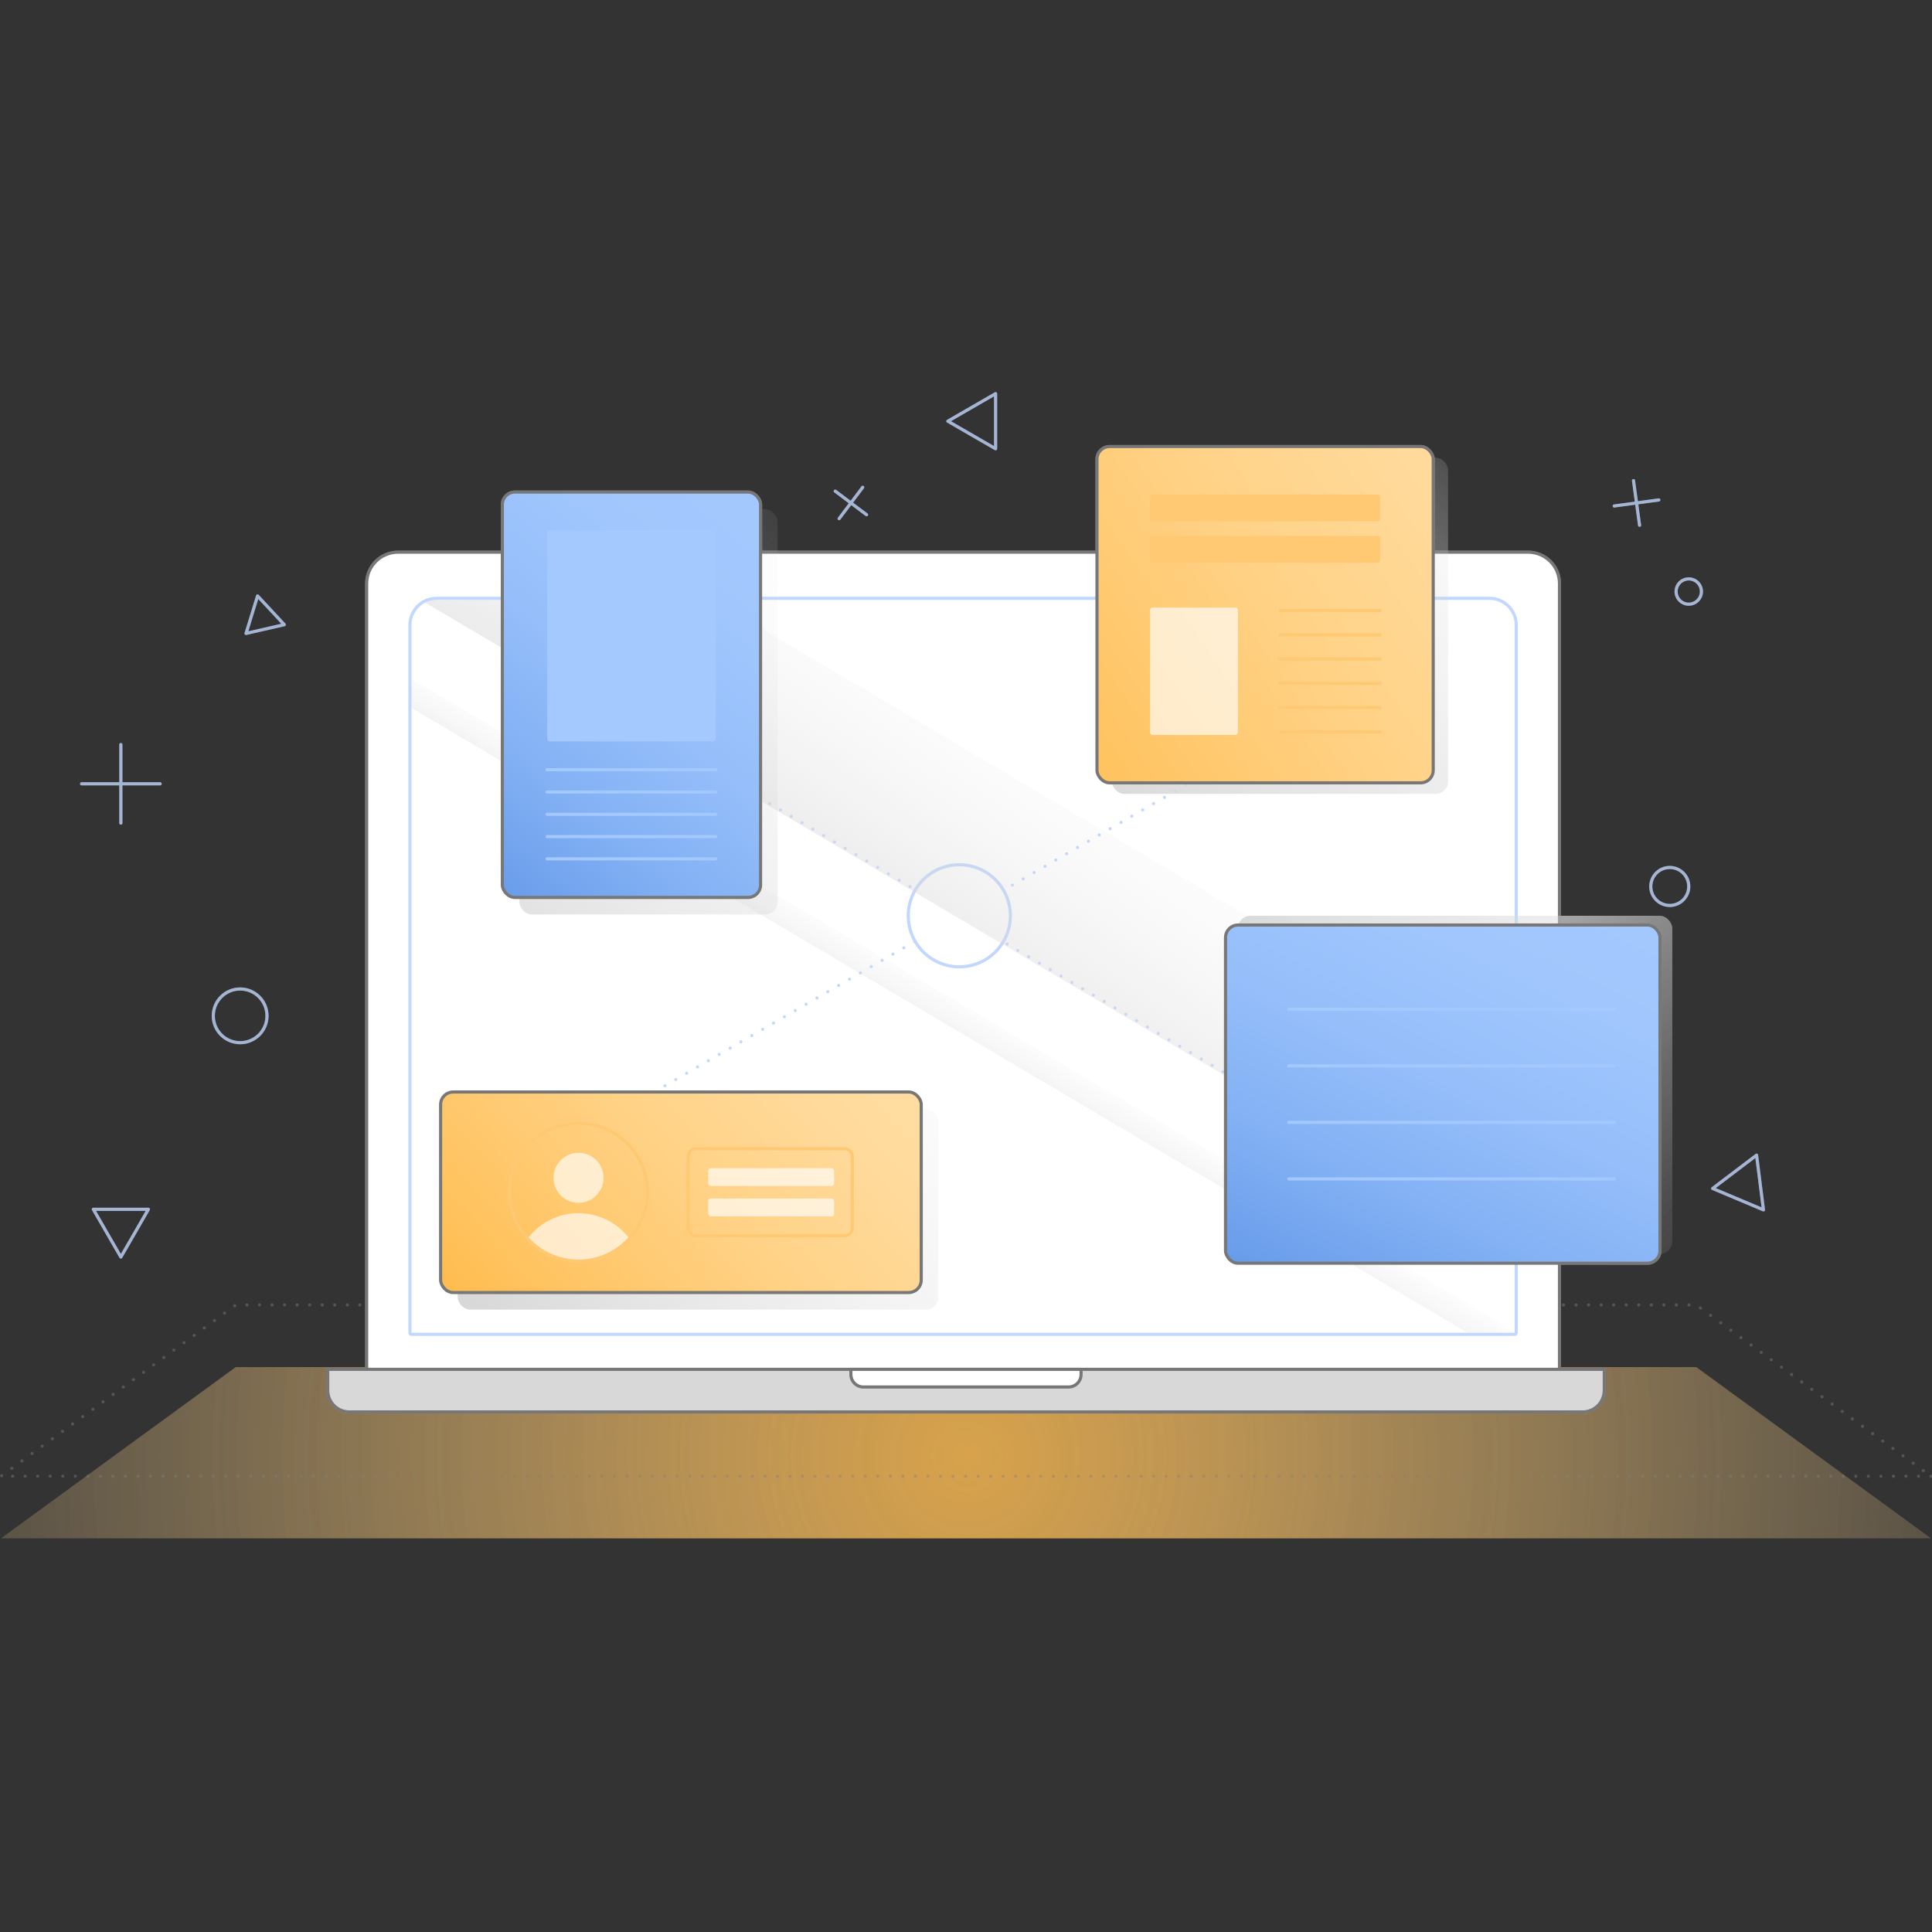 <?xml version="1.0" encoding="UTF-8"?>
<svg xmlns="http://www.w3.org/2000/svg" xmlns:xlink="http://www.w3.org/1999/xlink" viewBox="0 0 1000 1000">
  <rect x="0" y="0" width="1000" height="1000" fill="#333333" stroke="none"/>
  <defs>
    <style>
      .cls-1, .cls-2, .cls-3, .cls-4, .cls-5, .cls-6, .cls-7 {
        fill: none;
      }

      .cls-8 {
        fill: url(#linear-gradient);
      }

      .cls-9 {
        clip-path: url(#clippath);
      }

      .cls-10, .cls-11 {
        fill: #fec972;
      }

      .cls-12 {
        fill: #c1d7fe;
      }

      .cls-13 {
        fill: #d8d8d8;
      }

      .cls-14 {
        fill: #a4c9ff;
      }

      .cls-14, .cls-11, .cls-15, .cls-2, .cls-7 {
        mix-blend-mode: multiply;
      }

      .cls-16 {
        clip-path: url(#clippath-1);
      }

      .cls-2 {
        stroke: #a4c9ff;
        stroke-miterlimit: 10;
      }

      .cls-2, .cls-3, .cls-17, .cls-4, .cls-18, .cls-5, .cls-6, .cls-7 {
        stroke-linecap: round;
        stroke-width: 1.62px;
      }

      .cls-3, .cls-17, .cls-4, .cls-18, .cls-5, .cls-6, .cls-7 {
        stroke-linejoin: round;
      }

      .cls-3, .cls-4 {
        stroke-dasharray: 0 6.49;
      }

      .cls-3, .cls-18, .cls-5 {
        stroke: #c1d7fe;
      }

      .cls-19 {
        fill: url(#linear-gradient-8);
      }

      .cls-20 {
        fill: url(#linear-gradient-9);
      }

      .cls-21 {
        fill: url(#linear-gradient-3);
      }

      .cls-22 {
        fill: url(#linear-gradient-4);
      }

      .cls-23 {
        fill: url(#linear-gradient-2);
      }

      .cls-24 {
        fill: url(#linear-gradient-6);
      }

      .cls-25 {
        fill: url(#linear-gradient-7);
      }

      .cls-26 {
        fill: url(#linear-gradient-5);
      }

      .cls-17, .cls-4, .cls-6 {
        stroke: #777;
      }

      .cls-17, .cls-18, .cls-27 {
        fill: #fff;
      }

      .cls-4 {
        opacity: .3;
      }

      .cls-28 {
        opacity: .55;
      }

      .cls-29 {
        fill: url(#radial-gradient);
        opacity: .7;
      }

      .cls-30 {
        fill: url(#linear-gradient-14);
      }

      .cls-31 {
        fill: url(#linear-gradient-13);
      }

      .cls-32 {
        fill: url(#linear-gradient-12);
      }

      .cls-33 {
        fill: url(#linear-gradient-10);
      }

      .cls-34 {
        fill: url(#linear-gradient-11);
      }

      .cls-35 {
        isolation: isolate;
      }

      .cls-7 {
        stroke: #fec972;
      }

      .cls-27 {
        opacity: .65;
      }
    </style>
    <radialGradient id="radial-gradient" cx="222.57" cy="702.49" fx="222.57" fy="702.49" r="219.48" gradientTransform="translate(-222.72 -1529.18) scale(3.25)" gradientUnits="userSpaceOnUse">
      <stop offset="0" stop-color="#ffbd50" stop-opacity=".8"/>
      <stop offset=".09" stop-color="#ffc05a" stop-opacity=".7"/>
      <stop offset=".33" stop-color="#ffca73" stop-opacity=".45"/>
      <stop offset=".55" stop-color="#ffd287" stop-opacity=".26"/>
      <stop offset=".74" stop-color="#ffd895" stop-opacity=".12"/>
      <stop offset=".9" stop-color="#ffdb9e" stop-opacity=".03"/>
      <stop offset="1" stop-color="#ffdda2" stop-opacity="0"/>
    </radialGradient>
    <clipPath id="clippath">
      <path class="cls-1" d="M225.97,310.51H771.01c7.16,0,12.98,5.81,12.98,12.98v366.36H212.99V323.49c0-7.16,5.81-12.98,12.98-12.98Z"/>
    </clipPath>
    <linearGradient id="linear-gradient" x1="449" y1="593.21" x2="590.15" y2="381.65" gradientTransform="translate(-157.14 338.65) rotate(-30.61)" gradientUnits="userSpaceOnUse">
      <stop offset=".13" stop-color="#d8d8d8"/>
      <stop offset=".21" stop-color="#d8d8d8" stop-opacity=".84"/>
      <stop offset=".36" stop-color="#d8d8d8" stop-opacity=".59"/>
      <stop offset=".51" stop-color="#d8d8d8" stop-opacity=".38"/>
      <stop offset=".65" stop-color="#d8d8d8" stop-opacity=".21"/>
      <stop offset=".79" stop-color="#d8d8d8" stop-opacity=".1"/>
      <stop offset=".9" stop-color="#d8d8d8" stop-opacity=".02"/>
      <stop offset="1" stop-color="#d8d8d8" stop-opacity="0"/>
    </linearGradient>
    <linearGradient id="linear-gradient-2" x1="2033.72" y1="-2127.3" x2="2083.3" y2="-2209.44" gradientTransform="translate(-195.11 2477.12) rotate(-21.57) scale(.93 .72) skewX(15.81)" gradientUnits="userSpaceOnUse">
      <stop offset=".13" stop-color="#d8d8d8"/>
      <stop offset=".29" stop-color="#d8d8d8" stop-opacity=".78"/>
      <stop offset=".54" stop-color="#d8d8d8" stop-opacity=".45"/>
      <stop offset=".75" stop-color="#d8d8d8" stop-opacity=".2"/>
      <stop offset=".91" stop-color="#d8d8d8" stop-opacity=".06"/>
      <stop offset="1" stop-color="#d8d8d8" stop-opacity="0"/>
    </linearGradient>
    <linearGradient id="linear-gradient-3" x1="221.36" y1="736.76" x2="552.88" y2="474.2" gradientUnits="userSpaceOnUse">
      <stop offset=".13" stop-color="#d8d8d8"/>
      <stop offset=".14" stop-color="#d8d8d8" stop-opacity=".98"/>
      <stop offset=".27" stop-color="#d8d8d8" stop-opacity=".72"/>
      <stop offset=".4" stop-color="#d8d8d8" stop-opacity=".5"/>
      <stop offset=".52" stop-color="#d8d8d8" stop-opacity=".32"/>
      <stop offset=".65" stop-color="#d8d8d8" stop-opacity=".18"/>
      <stop offset=".77" stop-color="#d8d8d8" stop-opacity=".08"/>
      <stop offset=".89" stop-color="#d8d8d8" stop-opacity=".02"/>
      <stop offset="1" stop-color="#d8d8d8" stop-opacity="0"/>
    </linearGradient>
    <linearGradient id="linear-gradient-4" x1="262.61" y1="698.65" x2="442.94" y2="534.99" gradientUnits="userSpaceOnUse">
      <stop offset="0" stop-color="#ffbd50"/>
      <stop offset=".15" stop-color="#ffc360"/>
      <stop offset=".51" stop-color="#ffd184"/>
      <stop offset=".81" stop-color="#ffd999"/>
      <stop offset="1" stop-color="#ffdda2"/>
    </linearGradient>
    <linearGradient id="linear-gradient-5" x1="550.89" y1="471.35" x2="794.84" y2="149.07" xlink:href="#linear-gradient-3"/>
    <linearGradient id="linear-gradient-6" x1="523.14" y1="406.97" x2="783.49" y2="231.38" gradientUnits="userSpaceOnUse">
      <stop offset="0" stop-color="#ffbd50"/>
      <stop offset=".15" stop-color="#ffc360"/>
      <stop offset=".51" stop-color="#ffd184"/>
      <stop offset=".81" stop-color="#ffd999"/>
      <stop offset="1" stop-color="#ffdda2"/>
    </linearGradient>
    <linearGradient id="linear-gradient-7" x1="175.15" y1="530.52" x2="464.37" y2="238.46" xlink:href="#linear-gradient-3"/>
    <linearGradient id="linear-gradient-8" x1="411.13" y1="255.74" x2="213.08" y2="499.75" gradientUnits="userSpaceOnUse">
      <stop offset="0" stop-color="#a4c9ff"/>
      <stop offset=".23" stop-color="#a0c6fd"/>
      <stop offset=".43" stop-color="#95befa"/>
      <stop offset=".62" stop-color="#83b1f4"/>
      <stop offset=".8" stop-color="#6b9eeb"/>
      <stop offset=".89" stop-color="#5b93e6"/>
    </linearGradient>
    <linearGradient id="linear-gradient-9" x1="605.08" y1="413.47" x2="908.39" y2="716.78" gradientTransform="translate(1506.29 1123.07) rotate(-180)" xlink:href="#linear-gradient-3"/>
    <linearGradient id="linear-gradient-10" x1="813.08" y1="430.57" x2="665.6" y2="732.45" gradientTransform="translate(1493.53 1132.63) rotate(-180)" xlink:href="#linear-gradient-8"/>
    <clipPath id="clippath-1">
      <path class="cls-1" d="M225.97,310.51H771.01c7.16,0,12.98,5.81,12.98,12.98v366.36H212.99V323.49c0-7.16,5.81-12.98,12.98-12.98Z"/>
    </clipPath>
    <linearGradient id="linear-gradient-11" x1="550.89" y1="471.35" x2="794.84" y2="149.07" xlink:href="#linear-gradient-3"/>
    <linearGradient id="linear-gradient-12" x1="175.15" y1="530.52" x2="464.37" y2="238.46" xlink:href="#linear-gradient-3"/>
    <linearGradient id="linear-gradient-13" x1="605.08" y1="413.47" x2="908.39" y2="716.78" gradientTransform="translate(1506.29 1123.07) rotate(-180)" xlink:href="#linear-gradient-3"/>
    <linearGradient id="linear-gradient-14" x1="813.08" y1="430.57" x2="665.6" y2="732.45" gradientTransform="translate(1493.53 1132.63) rotate(-180)" xlink:href="#linear-gradient-8"/>
  </defs>
  <g class="cls-35">
    <g id="Layer_1" data-name="Layer 1">
      <g>
        <g>
          <polygon class="cls-29" points="999.5 796.25 .5 796.25 122.04 707.6 877.97 707.6 999.5 796.25"/>
          <polygon class="cls-4" points="999.5 764.12 .5 764.09 122.04 675.44 877.97 675.44 999.5 764.12"/>
          <path class="cls-17" d="M206.01,285.81H790.96c8.95,0,16.22,7.27,16.22,16.22v406.75H189.79V302.03c0-8.95,7.27-16.22,16.22-16.22Z"/>
          <path class="cls-12" d="M771.01,310.51c7.17,0,12.98,5.81,12.98,12.98v366.36H212.99V323.49c0-7.17,5.81-12.98,12.98-12.98H771.01m0-1.62H225.97c-8.05,0-14.6,6.55-14.6,14.6v366.36c0,.9,.73,1.62,1.62,1.62H783.98c.9,0,1.62-.73,1.62-1.62V323.49c0-8.05-6.55-14.6-14.6-14.6h0Z"/>
          <path class="cls-13" d="M169.64,708.77H830.36v10.86c0,6.18-5.01,11.19-11.19,11.19H180.83c-6.18,0-11.19-5.01-11.19-11.19v-10.86h0Z"/>
          <path class="cls-6" d="M169.64,708.77H830.36v10.86c0,6.18-5.01,11.19-11.19,11.19H180.83c-6.18,0-11.19-5.01-11.19-11.19v-10.86h0Z"/>
          <path class="cls-17" d="M440.43,708.77h119.13v2.65c0,3.58-2.91,6.49-6.49,6.49h-106.16c-3.58,0-6.49-2.91-6.49-6.49v-2.65h0Z"/>
          <g class="cls-28">
            <g>
              <line class="cls-5" x1="62.56" y1="385.37" x2="62.56" y2="426.02"/>
              <line class="cls-5" x1="82.88" y1="405.7" x2="42.24" y2="405.7"/>
            </g>
            <g>
              <line class="cls-5" x1="858.62" y1="258.76" x2="835.51" y2="261.9"/>
              <line class="cls-5" x1="848.64" y1="271.88" x2="845.5" y2="248.77"/>
            </g>
            <g>
              <line class="cls-5" x1="446.54" y1="252.22" x2="434.33" y2="268.44"/>
              <line class="cls-5" x1="448.54" y1="266.43" x2="432.32" y2="254.22"/>
            </g>
            <circle class="cls-5" cx="124.3" cy="525.8" r="13.9"/>
            <circle class="cls-5" cx="864.27" cy="458.83" r="9.83"/>
            <circle class="cls-5" cx="874.1" cy="306.18" r="6.55"/>
            <polygon class="cls-5" points="62.56 650.64 76.82 625.93 48.3 625.93 62.56 650.64"/>
            <polygon class="cls-5" points="127.35 327.86 147.14 323.33 133.32 308.46 127.35 327.86"/>
            <polygon class="cls-5" points="515.32 203.75 515.32 232.28 490.61 218.01 515.32 203.75"/>
            <polygon class="cls-5" points="886.47 615.15 912.76 626.22 909.2 597.91 886.47 615.15"/>
          </g>
          <line class="cls-3" x1="338.54" y1="565.22" x2="615.75" y2="405.18"/>
          <line class="cls-3" x1="370.46" y1="399.41" x2="645.96" y2="562.39"/>
          <circle class="cls-18" cx="496.54" cy="474.01" r="26.42"/>
          <g class="cls-9">
            <rect class="cls-8" x="112.47" y="417.9" width="855.53" height="77.13" transform="translate(307.67 -211.46) rotate(30.61)"/>
            <rect class="cls-23" x="45.07" y="506.09" width="855.53" height="12.99" transform="translate(326.85 -169.33) rotate(30.61)"/>
          </g>
          <rect class="cls-21" x="236.89" y="574.05" width="248.77" height="103.79" rx="6.49" ry="6.49"/>
          <rect class="cls-22" x="228.06" y="565.22" width="248.77" height="103.79" rx="6.49" ry="6.49"/>
          <rect class="cls-6" x="228.06" y="565.22" width="248.77" height="103.79" rx="6.49" ry="6.49"/>
          <circle class="cls-27" cx="299.43" cy="609.64" r="12.95"/>
          <path class="cls-27" d="M325.33,640.5c-6.37,7.01-15.65,11.51-25.9,11.51s-19.52-4.5-25.9-11.51c6.06-7.59,15.44-12.58,25.9-12.58s19.84,4.98,25.9,12.58Z"/>
          <g class="cls-15">
            <path class="cls-10" d="M299.43,582.23c19.27,0,34.89,15.62,34.89,34.89s-15.62,34.89-34.89,34.89-34.89-15.62-34.89-34.89,15.62-34.89,34.89-34.89m0-1.62c-20.13,0-36.51,16.38-36.51,36.51s16.38,36.51,36.51,36.51,36.51-16.38,36.51-36.51-16.38-36.51-36.51-36.51h0Z"/>
          </g>
          <g class="cls-15">
            <path class="cls-10" d="M437.1,595.41c1.79,0,3.24,1.45,3.24,3.24v36.93c0,1.79-1.45,3.24-3.24,3.24h-76.88c-1.79,0-3.24-1.45-3.24-3.24v-36.93c0-1.79,1.45-3.24,3.24-3.24h76.88m0-1.62h-76.88c-2.68,0-4.87,2.18-4.87,4.87v36.93c0,2.68,2.18,4.87,4.87,4.87h76.88c2.68,0,4.87-2.18,4.87-4.87v-36.93c0-2.68-2.18-4.87-4.87-4.87h0Z"/>
          </g>
          <g>
            <rect class="cls-27" x="366.57" y="604.67" width="65.16" height="9.21" rx="1.3" ry="1.3"/>
            <rect class="cls-27" x="366.57" y="620.36" width="65.16" height="9.21" rx="1.3" ry="1.3"/>
          </g>
          <rect class="cls-26" x="575.49" y="236.88" width="174.03" height="174.03" rx="6.49" ry="6.49"/>
          <rect class="cls-24" x="567.8" y="231.15" width="174.03" height="174.03" rx="6.49" ry="6.49"/>
          <rect class="cls-6" x="567.8" y="231.15" width="174.03" height="174.03" rx="6.49" ry="6.49"/>
          <rect class="cls-11" x="595.28" y="255.93" width="119.07" height="13.86" rx="1.3" ry="1.3"/>
          <rect class="cls-11" x="595.28" y="277.44" width="119.07" height="13.86" rx="1.3" ry="1.3"/>
          <line class="cls-7" x1="662.51" y1="316.01" x2="714.34" y2="316.01"/>
          <line class="cls-7" x1="662.51" y1="328.57" x2="714.34" y2="328.57"/>
          <line class="cls-7" x1="662.51" y1="341.14" x2="714.34" y2="341.14"/>
          <line class="cls-7" x1="662.51" y1="353.7" x2="714.34" y2="353.7"/>
          <line class="cls-7" x1="662.51" y1="366.26" x2="714.34" y2="366.26"/>
          <line class="cls-7" x1="662.51" y1="378.82" x2="714.34" y2="378.82"/>
          <rect class="cls-27" x="595.28" y="314.44" width="45.44" height="65.95" rx="1.3" ry="1.3"/>
          <rect class="cls-25" x="268.84" y="263.52" width="133.66" height="209.82" rx="6.49" ry="6.49"/>
          <rect class="cls-19" x="260.01" y="254.69" width="133.66" height="209.82" rx="6.49" ry="6.49"/>
          <rect class="cls-6" x="260.01" y="254.69" width="133.66" height="209.82" rx="6.49" ry="6.49"/>
          <rect class="cls-14" x="283.21" y="274.53" width="87.26" height="109.2" rx="1.3" ry="1.3"/>
          <line class="cls-2" x1="283.21" y1="398.41" x2="370.46" y2="398.41"/>
          <line class="cls-2" x1="283.21" y1="409.95" x2="370.46" y2="409.95"/>
          <line class="cls-2" x1="283.21" y1="421.48" x2="370.46" y2="421.48"/>
          <line class="cls-2" x1="283.21" y1="433.02" x2="370.46" y2="433.02"/>
          <line class="cls-2" x1="283.21" y1="444.55" x2="370.46" y2="444.55"/>
          <rect class="cls-20" x="640.71" y="474.01" width="224.87" height="175.05" rx="6.49" ry="6.49" transform="translate(1506.29 1123.07) rotate(180)"/>
          <rect class="cls-33" x="634.33" y="478.79" width="224.87" height="175.05" rx="6.49" ry="6.49" transform="translate(1493.53 1132.63) rotate(180)"/>
          <rect class="cls-6" x="634.33" y="478.79" width="224.87" height="175.05" rx="6.49" ry="6.49" transform="translate(1493.53 1132.63) rotate(180)"/>
          <g>
            <line class="cls-2" x1="667.07" y1="522.44" x2="835.53" y2="522.44"/>
            <line class="cls-2" x1="667.07" y1="551.69" x2="835.53" y2="551.69"/>
            <line class="cls-2" x1="667.07" y1="580.94" x2="835.53" y2="580.94"/>
            <line class="cls-2" x1="667.07" y1="610.19" x2="835.53" y2="610.19"/>
          </g>
        </g>
        <g>
          <polygon class="cls-29" points="999.5 796.25 .5 796.25 122.04 707.6 877.97 707.6 999.5 796.25"/>
          <polygon class="cls-4" points="999.5 764.12 .5 764.09 122.04 675.44 877.97 675.44 999.5 764.12"/>
          <path class="cls-17" d="M206.01,285.81H790.96c8.95,0,16.22,7.27,16.22,16.22v406.75H189.79V302.03c0-8.95,7.27-16.22,16.22-16.22Z"/>
          <path class="cls-12" d="M771.01,310.51c7.17,0,12.98,5.81,12.98,12.98v366.36H212.99V323.49c0-7.17,5.81-12.98,12.98-12.98H771.01m0-1.62H225.97c-8.05,0-14.6,6.55-14.6,14.6v366.36c0,.9,.73,1.62,1.62,1.62H783.98c.9,0,1.62-.73,1.62-1.62V323.49c0-8.05-6.55-14.6-14.6-14.6h0Z"/>
          <path class="cls-13" d="M169.64,708.77H830.36v10.86c0,6.18-5.01,11.19-11.19,11.19H180.83c-6.18,0-11.19-5.01-11.19-11.19v-10.86h0Z"/>
          <path class="cls-6" d="M169.64,708.77H830.36v10.86c0,6.18-5.01,11.19-11.19,11.19H180.83c-6.18,0-11.19-5.01-11.19-11.19v-10.86h0Z"/>
          <path class="cls-17" d="M440.43,708.77h119.13v2.65c0,3.58-2.91,6.49-6.49,6.49h-106.16c-3.58,0-6.49-2.91-6.49-6.49v-2.65h0Z"/>
          <g class="cls-28">
            <g>
              <line class="cls-5" x1="62.56" y1="385.37" x2="62.56" y2="426.02"/>
              <line class="cls-5" x1="82.88" y1="405.7" x2="42.24" y2="405.7"/>
            </g>
            <g>
              <line class="cls-5" x1="858.62" y1="258.76" x2="835.51" y2="261.9"/>
              <line class="cls-5" x1="848.64" y1="271.88" x2="845.5" y2="248.77"/>
            </g>
            <g>
              <line class="cls-5" x1="446.54" y1="252.22" x2="434.33" y2="268.44"/>
              <line class="cls-5" x1="448.54" y1="266.43" x2="432.32" y2="254.22"/>
            </g>
            <circle class="cls-5" cx="124.3" cy="525.8" r="13.9"/>
            <circle class="cls-5" cx="864.27" cy="458.83" r="9.83"/>
            <circle class="cls-5" cx="874.1" cy="306.18" r="6.55"/>
            <polygon class="cls-5" points="62.56 650.64 76.82 625.93 48.3 625.93 62.56 650.64"/>
            <polygon class="cls-5" points="127.35 327.86 147.14 323.33 133.32 308.46 127.35 327.86"/>
            <polygon class="cls-5" points="515.32 203.75 515.32 232.28 490.61 218.01 515.32 203.75"/>
            <polygon class="cls-5" points="886.47 615.15 912.76 626.22 909.2 597.91 886.47 615.15"/>
          </g>
          <line class="cls-3" x1="338.54" y1="565.22" x2="615.75" y2="405.18"/>
          <line class="cls-3" x1="370.46" y1="399.41" x2="645.96" y2="562.39"/>
          <circle class="cls-18" cx="496.54" cy="474.01" r="26.42"/>
          <g class="cls-16">
            <rect class="cls-8" x="112.47" y="417.9" width="855.53" height="77.13" transform="translate(307.67 -211.46) rotate(30.61)"/>
            <rect class="cls-23" x="45.07" y="506.09" width="855.53" height="12.99" transform="translate(326.85 -169.33) rotate(30.61)"/>
          </g>
          <rect class="cls-21" x="236.89" y="574.05" width="248.77" height="103.79" rx="6.49" ry="6.49"/>
          <rect class="cls-22" x="228.06" y="565.22" width="248.77" height="103.79" rx="6.49" ry="6.49"/>
          <rect class="cls-6" x="228.06" y="565.22" width="248.77" height="103.79" rx="6.49" ry="6.49"/>
          <circle class="cls-27" cx="299.43" cy="609.64" r="12.95"/>
          <path class="cls-27" d="M325.33,640.5c-6.37,7.01-15.65,11.51-25.9,11.51s-19.52-4.5-25.9-11.51c6.06-7.59,15.44-12.58,25.9-12.58s19.84,4.98,25.9,12.58Z"/>
          <g class="cls-15">
            <path class="cls-10" d="M299.43,582.23c19.27,0,34.89,15.62,34.89,34.89s-15.62,34.89-34.89,34.89-34.89-15.62-34.89-34.89,15.62-34.89,34.89-34.89m0-1.62c-20.13,0-36.51,16.38-36.51,36.51s16.38,36.51,36.51,36.51,36.51-16.38,36.51-36.51-16.38-36.51-36.51-36.51h0Z"/>
          </g>
          <g class="cls-15">
            <path class="cls-10" d="M437.1,595.41c1.79,0,3.24,1.45,3.24,3.24v36.93c0,1.79-1.45,3.24-3.24,3.24h-76.88c-1.79,0-3.24-1.45-3.24-3.24v-36.93c0-1.79,1.45-3.24,3.24-3.24h76.88m0-1.62h-76.88c-2.68,0-4.87,2.18-4.87,4.87v36.93c0,2.68,2.18,4.87,4.87,4.87h76.88c2.68,0,4.87-2.18,4.87-4.87v-36.93c0-2.68-2.18-4.87-4.87-4.87h0Z"/>
          </g>
          <g>
            <rect class="cls-27" x="366.57" y="604.67" width="65.16" height="9.21" rx="1.3" ry="1.3"/>
            <rect class="cls-27" x="366.57" y="620.36" width="65.16" height="9.21" rx="1.3" ry="1.3"/>
          </g>
          <rect class="cls-34" x="575.49" y="236.88" width="174.03" height="174.03" rx="6.49" ry="6.49"/>
          <rect class="cls-24" x="567.8" y="231.15" width="174.03" height="174.03" rx="6.49" ry="6.49"/>
          <rect class="cls-6" x="567.8" y="231.15" width="174.03" height="174.03" rx="6.49" ry="6.49"/>
          <rect class="cls-11" x="595.28" y="255.93" width="119.07" height="13.86" rx="1.3" ry="1.3"/>
          <rect class="cls-11" x="595.28" y="277.44" width="119.07" height="13.86" rx="1.3" ry="1.3"/>
          <line class="cls-7" x1="662.51" y1="316.01" x2="714.34" y2="316.01"/>
          <line class="cls-7" x1="662.51" y1="328.57" x2="714.34" y2="328.57"/>
          <line class="cls-7" x1="662.51" y1="341.14" x2="714.34" y2="341.14"/>
          <line class="cls-7" x1="662.51" y1="353.7" x2="714.34" y2="353.7"/>
          <line class="cls-7" x1="662.51" y1="366.26" x2="714.34" y2="366.26"/>
          <line class="cls-7" x1="662.51" y1="378.82" x2="714.34" y2="378.82"/>
          <rect class="cls-27" x="595.28" y="314.44" width="45.44" height="65.95" rx="1.3" ry="1.3"/>
          <rect class="cls-32" x="268.84" y="263.52" width="133.66" height="209.82" rx="6.49" ry="6.49"/>
          <rect class="cls-19" x="260.01" y="254.69" width="133.66" height="209.82" rx="6.49" ry="6.49"/>
          <rect class="cls-6" x="260.01" y="254.69" width="133.66" height="209.82" rx="6.49" ry="6.49"/>
          <rect class="cls-14" x="283.21" y="274.53" width="87.26" height="109.2" rx="1.3" ry="1.3"/>
          <line class="cls-2" x1="283.21" y1="398.41" x2="370.46" y2="398.41"/>
          <line class="cls-2" x1="283.21" y1="409.95" x2="370.46" y2="409.95"/>
          <line class="cls-2" x1="283.21" y1="421.48" x2="370.46" y2="421.48"/>
          <line class="cls-2" x1="283.21" y1="433.02" x2="370.46" y2="433.02"/>
          <line class="cls-2" x1="283.21" y1="444.55" x2="370.46" y2="444.55"/>
          <rect class="cls-31" x="640.71" y="474.01" width="224.87" height="175.05" rx="6.49" ry="6.49" transform="translate(1506.29 1123.07) rotate(180)"/>
          <rect class="cls-30" x="634.33" y="478.79" width="224.87" height="175.05" rx="6.49" ry="6.49" transform="translate(1493.53 1132.63) rotate(180)"/>
          <rect class="cls-6" x="634.33" y="478.79" width="224.87" height="175.05" rx="6.49" ry="6.49" transform="translate(1493.53 1132.63) rotate(180)"/>
          <g>
            <line class="cls-2" x1="667.07" y1="522.44" x2="835.53" y2="522.44"/>
            <line class="cls-2" x1="667.07" y1="551.69" x2="835.53" y2="551.69"/>
            <line class="cls-2" x1="667.07" y1="580.94" x2="835.53" y2="580.94"/>
            <line class="cls-2" x1="667.07" y1="610.19" x2="835.53" y2="610.19"/>
          </g>
        </g>
      </g>
    </g>
  </g>
</svg>